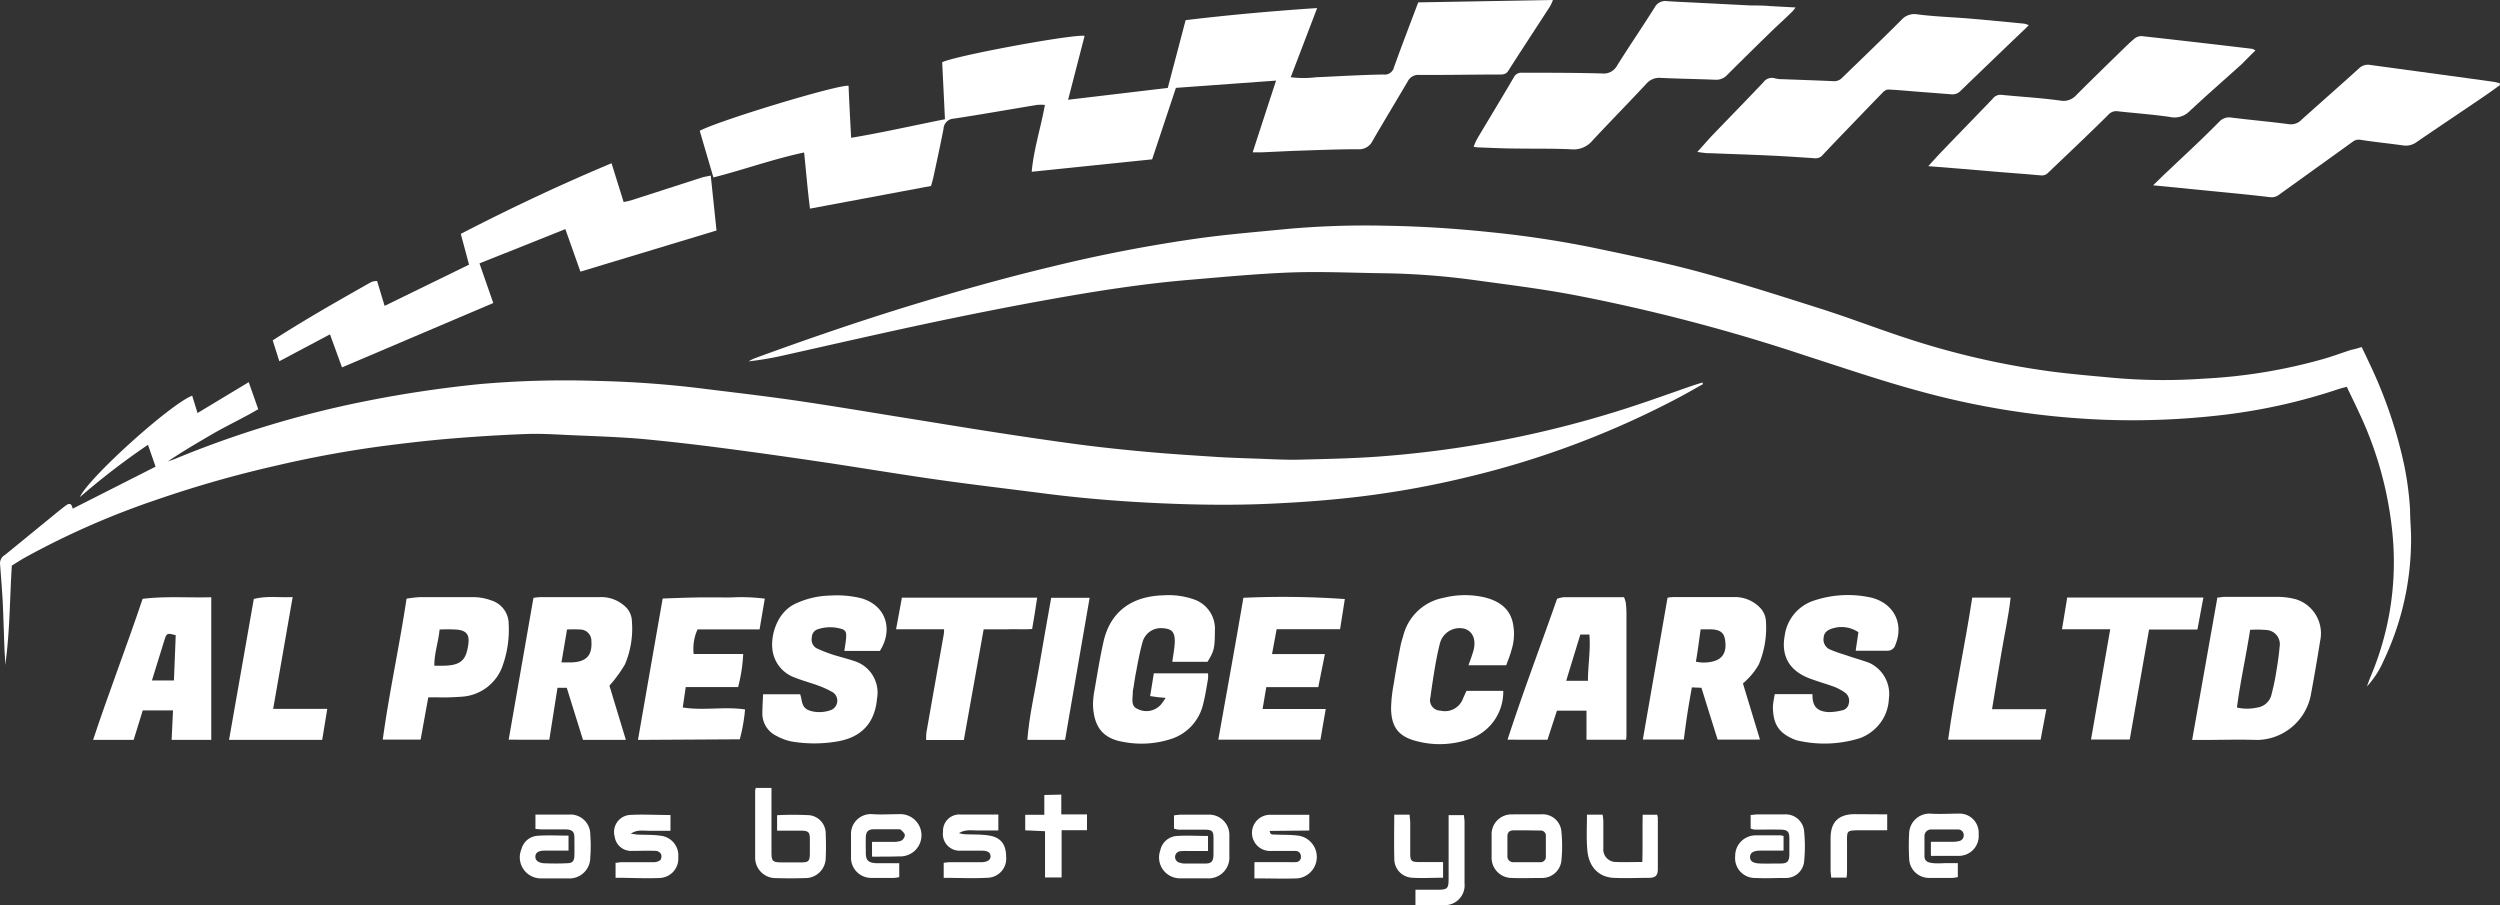 <svg xmlns="http://www.w3.org/2000/svg" viewBox="0 0 378.43 136.99"><rect x="0" y="0" width="378.43" height="136.99" fill="#333333" stroke="none"/><defs><style>.cls-1{fill:#fff;}</style></defs><g id="Layer_2" data-name="Layer 2"><g id="Layer_1-2" data-name="Layer 1"><path class="cls-1" d="M11,77l12.55-6.36L22.4,67.33a110,110,0,0,0-10.31,7.92c1.23-2.83,13.58-14,17-15.36l.81,2.63,7.75-4.67,1.44,4.09c-2.31,1.37-4.72,2.47-7,3.8s-4.51,2.63-6.69,4.11c.34-.12.68-.22,1-.35a154.28,154.28,0,0,1,29.22-8.83c5.57-1.11,11.17-1.93,16.81-2.51a146.56,146.56,0,0,1,17.9-.5,156.71,156.71,0,0,1,16.33,1.2c4.68.58,9.36,1.12,14,1.8,5.48.8,10.95,1.73,16.43,2.61,4.41.7,8.82,1.44,13.23,2.12s8.76,1.33,13.14,1.91c3.45.45,6.91.81,10.37,1.12s7,.53,10.52.76c2,.12,4,.18,6,.25s4.23.2,6.34.15c4.18-.11,8.37-.18,12.54-.51a161,161,0,0,0,37.19-7.33c3.35-1.08,6.66-2.29,10-3.44l1.27-.4.1.24c-1.36.76-2.72,1.55-4.1,2.27a135.55,135.55,0,0,1-31.36,11.76,141.24,141.24,0,0,1-16.48,3c-4,.48-8,.8-12,1-5.31.3-10.62.29-15.92.1-6.74-.24-13.46-.74-20.15-1.61-5.34-.69-10.68-1.31-16-2.07-5.78-.82-11.53-1.79-17.3-2.65-5-.74-10-1.45-15-2.1-4-.53-8.12-1-12.2-1.39-3.75-.32-7.52-.43-11.28-.6-2.11-.1-4.23-.23-6.33-.15-3.64.13-7.28.36-10.9.65-3.18.25-6.34.61-9.5,1a167.39,167.39,0,0,0-17.36,3.11,171.45,171.45,0,0,0-18.16,5.17A122.75,122.75,0,0,0,3.85,84.36c-.72.4-1.41.86-2.06,1.26-.32,5.08-.29,10.09-1,15.06,0-.88-.09-1.75-.12-2.63-.09-2.32-.15-4.64-.26-7C.3,89.15.15,87.22,0,85.28A1.48,1.48,0,0,1,.75,84C3.21,82,5.65,80,8.1,78c.61-.5,1.22-1,1.85-1.47S10.86,76.28,11,77Z"></path><path class="cls-1" d="M357.49,52.53c.43.9.81,1.67,1.17,2.46a69.42,69.42,0,0,1,4.93,13.92,46.23,46.23,0,0,1,1.23,8.35c0,1.45.16,2.9.15,4.34a42.74,42.74,0,0,1-4.15,18.4,13.81,13.81,0,0,1-2.54,3.92c.19-.49.35-1,.55-1.47a44.38,44.38,0,0,0,3.42-20.54,55.17,55.17,0,0,0-5.11-19.36c-.6-1.32-1.25-2.61-1.9-4-.48.13-.88.22-1.26.35a87.2,87.2,0,0,1-18.28,4,117.36,117.36,0,0,1-16.87.65,122.92,122.92,0,0,1-28.29-4.35c-5.8-1.57-11.49-3.52-17.21-5.36a275.58,275.58,0,0,0-34.71-9.12c-5.21-1-10.47-1.64-15.71-2.36a112.69,112.69,0,0,0-13.61-1c-4.6-.06-9.21-.28-13.8-.12-5.16.19-10.32.69-15.47,1.12-6.89.58-13.72,1.64-20.52,2.85-6.08,1.08-12.13,2.28-18.17,3.55-7.53,1.59-15,3.31-22.56,5a47.33,47.33,0,0,1-5.47.94,7.75,7.75,0,0,1,.86-.44c7.94-2.91,15.94-5.66,24-8.12,6.94-2.11,13.91-4.07,21-5.77a227.11,227.11,0,0,1,22.67-4.35c4.3-.58,8.64-.93,13-1.36a132.39,132.39,0,0,1,14.9-.49c5.22.08,10.42.41,15.61.95A156.65,156.65,0,0,1,241,37.46c5.39,1.13,10.79,2.24,16.11,3.67,6.23,1.69,12.39,3.66,18.55,5.62,4.23,1.35,8.37,2.94,12.58,4.33a122,122,0,0,0,22,5.12c3.23.43,6.49.7,9.74,1a86.34,86.34,0,0,0,13.55.12,81.13,81.13,0,0,0,18.23-3c1.39-.4,2.75-.91,4.13-1.36C356.38,52.87,356.86,52.73,357.49,52.53Z"></path><path class="cls-1" d="M128.84,20.86c4.84-.81,9.46-1.87,14.2-2.81-.14-2.94-.28-5.78-.42-8.62,1.65-.93,19.75-4.29,21.56-4-.82,3.16-1.63,6.32-2.5,9.67l15.09-1.79c.9-3.43,1.79-6.78,2.7-10.26,6.58-.79,13.15-1.38,19.91-1.83l-4,10.47a15.79,15.79,0,0,0,3.88,0c1.69-.06,3.39-.17,5.08-.24s3.39-.15,5.09-.17A1.42,1.42,0,0,0,211,10.21c1.17-3.27,2.42-6.51,3.68-9.85L235.07,0a7,7,0,0,1-.46,1c-2.1,3.24-4.22,6.46-6.3,9.72-.36.57-.83.56-1.38.56-4,0-8.05.09-12.07.06a1.79,1.79,0,0,0-1.78,1c-1.76,3-3.59,6-5.32,9a2.24,2.24,0,0,1-2.18,1.25c-3.07,0-6.13.13-9.2.23-1.82.06-3.64.17-5.45.24-.41,0-.81,0-1.31,0,1.18-3.64,2.32-7.13,3.54-10.86L178,13.3l-3.6,10.82L156.17,26c.31-3.43,1.38-6.66,2-10.12a7.69,7.69,0,0,0-1.18,0c-4.21.69-8.4,1.44-12.62,2.08a1.62,1.62,0,0,0-1.55,1.56c-.48,2.44-1,4.87-1.53,7.3-.1.44-.23.88-.35,1.33l-18.33,3.43c-.36-2.79-.58-5.57-.89-8.5-4.7,1-9.16,2.62-13.73,3.78-.71-2.44-1.4-4.77-2.07-7.06,2.83-1.53,20.84-7,22.53-6.82C128.55,15.53,128.69,18.12,128.84,20.86Z"></path><path class="cls-1" d="M92.57,24.71l1.83,5.87a11.07,11.07,0,0,0,1.22-.28l10.53-3.4c.43-.14.88-.2,1.44-.32.29,2.78.58,5.52.87,8.31l-20.6,6.23-2.28-6.44-13,5.19c.73,2.1,1.42,4.08,2.09,6L51.77,55.61l-1.82-5-7.67,4.07-1-3.16c4.87-3.14,9.91-6,14.94-8.84a3,3,0,0,1,.86-.15l1.14,3.77L71,40.06,69.75,35.4C77.19,31.56,84.71,28,92.57,24.71Z"></path><path class="cls-1" d="M378.43,12.88c-.9.64-1.79,1.29-2.71,1.91-3.29,2.24-6.6,4.45-9.89,6.7a2.73,2.73,0,0,1-2.09.52c-2.13-.3-4.27-.51-6.39-.84a1.5,1.5,0,0,0-1.25.31l-11,7.91a1.89,1.89,0,0,1-1.45.46c-3.57-.43-7.15-.75-10.73-1.11l-7-.69,1.52-1.48q2.22-2.09,4.43-4.18t4.1-4a2,2,0,0,1,1.79-.59c2.91.36,5.83.62,8.74,1a2.18,2.18,0,0,0,1.88-.67c2.9-2.61,5.83-5.17,8.71-7.78a1.9,1.9,0,0,1,1.69-.52l10.07,1.37,8.61,1.18a8,8,0,0,1,.94.23Z"></path><path class="cls-1" d="M223.07,22.21a10.14,10.14,0,0,1,.52-1.18c1.84-3.1,3.72-6.18,5.54-9.29a1.27,1.27,0,0,1,1.28-.73c4,0,8.05,0,12.08.11A2.29,2.29,0,0,0,244.74,10c1.87-3,3.86-5.9,5.74-8.89a1.81,1.81,0,0,1,1.84-.94c1.57.11,3.14.17,4.71.25l8.05.41c.95,0,1.91,0,2.86.09l3.86.21a4.88,4.88,0,0,1-.46.58c-1,1-2.12,2-3.16,3q-3.39,3.3-6.74,6.64a2.22,2.22,0,0,1-1.76.72c-2.77-.11-5.55-.15-8.32-.28a2.55,2.55,0,0,0-2.16.9c-2.68,2.88-5.45,5.69-8.13,8.57A3.68,3.68,0,0,1,238,22.61c-2.86-.15-5.73-.08-8.59-.13-1.9,0-3.81-.11-5.71-.17A4,4,0,0,1,223.07,22.21Z"></path><path class="cls-1" d="M256.92,23c.93-1,1.6-1.81,2.31-2.55,2.56-2.66,5.14-5.3,7.7-8a1.57,1.57,0,0,1,1.75-.59,4.55,4.55,0,0,0,1.23.13c2.56.1,5.12.18,7.68.3a1.66,1.66,0,0,0,1.31-.57c3-2.9,6-5.79,8.91-8.69a2.59,2.59,0,0,1,2.39-.86c2.62.34,5.28.42,7.92.64s5.52.5,8.27.77a3.75,3.75,0,0,1,.71.23l-.61.61c-.9.86-1.8,1.71-2.7,2.58-2.33,2.24-4.67,4.48-7,6.74a1.69,1.69,0,0,1-1.45.53l-5.44-.42c-1.36-.11-2.72-.24-4.08-.3A1.28,1.28,0,0,0,285,14c-1.6,1.63-3.18,3.28-4.76,4.92s-2.94,3.05-4.38,4.59a1.36,1.36,0,0,1-1.21.44c-2.27-.15-4.54-.31-6.81-.41-3-.14-6-.23-8.94-.35C258.33,23.21,257.77,23.12,256.92,23Z"></path><path class="cls-1" d="M291.89,25.15c.9-1,1.63-1.8,2.4-2.59,2.44-2.54,4.9-5.06,7.34-7.6a1.48,1.48,0,0,1,1.28-.61c1.85.19,3.7.32,5.55.49,1.15.11,2.3.23,3.45.39a2.56,2.56,0,0,0,2.34-.79c2.22-2.23,4.49-4.43,6.74-6.63.68-.66,1.36-1.34,2.09-1.95a1.74,1.74,0,0,1,1.08-.4q8.38.93,16.75,1.93a2,2,0,0,1,.5.25c-.71.69-1.36,1.34-2,2-2.68,2.41-5.39,4.78-8,7.22a3.2,3.2,0,0,1-2.91.85c-2.61-.39-5.26-.57-7.88-.86a1.6,1.6,0,0,0-1.45.49c-1.32,1.32-2.66,2.61-4,3.9-1.7,1.64-3.42,3.26-5.13,4.9a1.3,1.3,0,0,1-1.1.41c-2.34-.21-4.69-.38-7-.57l-5.31-.45Z"></path><path class="cls-1" d="M85.79,104.11h-1.4c-.41,2.61-.82,5.2-1.24,7.86H77c1.25-7.18,2.5-14.29,3.75-21.47a9.36,9.36,0,0,1,1-.11c3,0,6,0,9,0a5.31,5.31,0,0,1,4.13,1.66A3.09,3.09,0,0,1,95.65,94a13.87,13.87,0,0,1-1.05,6.57,20,20,0,0,1-2.35,3.22L94.74,112H88.25Zm-.8-3.84c.55,0,1,0,1.53,0,2.1-.09,3.15-.92,3-3.19a1.71,1.71,0,0,0-1.69-1.79,19.35,19.35,0,0,0-2,0Z"></path><path class="cls-1" d="M256.1,104.05c-.25,1.41-.48,2.71-.68,4s-.36,2.54-.54,3.89h-6.2c1.25-7.2,2.5-14.32,3.74-21.47a8.61,8.61,0,0,1,.92-.09c3,0,6.06,0,9.09,0a5.26,5.26,0,0,1,4,1.62,3.14,3.14,0,0,1,.87,1.87,14.28,14.28,0,0,1-1.06,6.69,9.85,9.85,0,0,1-1.8,2.33,6,6,0,0,1-.61.56l2.58,8.5H260c-.81-2.57-1.62-5.17-2.45-7.84Zm.61-3.89a5.62,5.62,0,0,0,2.74-.08c1.37-.41,1.93-1.43,1.69-3.14-.16-1.21-.78-1.66-2.3-1.68-.44,0-.88,0-1.41,0C257.18,97,257,98.54,256.71,100.16Z"></path><path class="cls-1" d="M331.83,112c1.3-7.31,2.55-14.4,3.82-21.55.4,0,.72-.1,1-.1,2.65,0,5.31,0,8,0a10.79,10.79,0,0,1,2.94.38,5.4,5.4,0,0,1,3.61,6.31c-.43,2.74-.91,5.48-1.41,8.2a8.42,8.42,0,0,1-8.1,6.77c-2.82-.1-5.65,0-8.47,0Zm8.78-16.7c-.61,4-1.49,7.84-2,11.8a7,7,0,0,0,3.09,0,2.58,2.58,0,0,0,2.15-2c.25-1,.47-1.93.63-2.9.24-1.43.47-2.86.59-4.29A2.16,2.16,0,0,0,343,95.36,16,16,0,0,0,340.61,95.34Z"></path><path class="cls-1" d="M182.78,100.18h-5.32c.13-1.07.35-2.08.37-3.09,0-1.47-.48-1.93-1.91-2a2.86,2.86,0,0,0-2.94,2c-.43,1.51-.72,3.06-1,4.6-.17.81-.28,1.63-.41,2.45a3.06,3.06,0,0,0-.1.73c0,.86-.34,2,.7,2.43a2.92,2.92,0,0,0,3.62-.72c.2-.25.38-.53.66-.94l-1.16-.1-1.19-.17c.2-1.2.37-2.29.56-3.45h8.2a4.78,4.78,0,0,1,0,.85c-.22,1.27-.41,2.54-.73,3.78a7.27,7.27,0,0,1-5.16,5.4,14.44,14.44,0,0,1-7,.34c-3-.52-4.41-2.24-4.52-5.6a12.32,12.32,0,0,1,.25-2.34c.41-2.37.79-4.74,1.31-7.08,1-4.66,4.27-7,9-7.15a11.63,11.63,0,0,1,4.53.55,4.7,4.7,0,0,1,3.36,4.82C183.89,98.11,183.78,98.58,182.78,100.18Z"></path><path class="cls-1" d="M133.19,98.53h-5.38c.1-.7.22-1.33.27-2,.07-.93-.11-1.21-1-1.41a5.87,5.87,0,0,0-3.19.1,1.31,1.31,0,0,0-1,1.27,1.52,1.52,0,0,0,.68,1.62,21.62,21.62,0,0,0,2.3.92c1.1.37,2.24.62,3.33,1a5,5,0,0,1,3.56,5.7c-.33,3.72-2.36,5.88-6,6.5a20.6,20.6,0,0,1-7,0,8.07,8.07,0,0,1-2.19-.82A3.75,3.75,0,0,1,115.4,108c0-.95.07-1.89.11-2.91h5.62c.05.22.13.45.17.68.22,1.29.59,1.7,1.87,1.95a5.09,5.09,0,0,0,2.67-.26,1.53,1.53,0,0,0,.28-2.63,13.83,13.83,0,0,0-2.12-1c-1.2-.45-2.45-.77-3.64-1.25a5.12,5.12,0,0,1-3.4-4c-.38-2.18.54-5.87,3.49-7.22a13.11,13.11,0,0,1,5.29-1.21,15.33,15.33,0,0,1,4.67.42C134.13,91.66,135.24,95.3,133.19,98.53Z"></path><path class="cls-1" d="M268.66,105.07h5.7c-.05,1.8.65,2.62,2.42,2.72a8.15,8.15,0,0,0,2-.25,1.27,1.27,0,0,0,1.08-1.07,1.52,1.52,0,0,0-.61-1.65,7.77,7.77,0,0,0-1.41-.78c-.77-.31-1.57-.54-2.35-.8-.59-.2-1.18-.39-1.76-.62-2.91-1.18-4.14-3.36-3.57-6.44a6.48,6.48,0,0,1,4.52-5.3,16.2,16.2,0,0,1,8.23-.49c3.65.71,5.37,3.91,4,7.21a1.2,1.2,0,0,1-1.18.9H280.9c.14-1,.28-1.87.41-2.8a4.56,4.56,0,0,0-3.87-.59c-.68.21-1.32.52-1.39,1.4a1.65,1.65,0,0,0,1.12,1.87c.87.38,1.79.63,2.69.94s2.06.64,3.06,1a5.19,5.19,0,0,1,3,5.48,6.53,6.53,0,0,1-2.27,4.68,6.84,6.84,0,0,1-2,1.22,18,18,0,0,1-9.33.44,3.63,3.63,0,0,1-.83-.26c-2.36-1-3.13-2.44-3.12-5A14.6,14.6,0,0,1,268.66,105.07Z"></path><path class="cls-1" d="M26.19,107.53H21.61L20.23,112H14.09c2.39-7.21,5.11-14.23,7.5-21.36,3.46-.42,6.85-.14,10.39-.23V112h-6ZM23,103h3.33l.27-6.85c-1.17-.32-1.37-.31-1.62.46C24.32,98.68,23.7,100.77,23,103Z"></path><path class="cls-1" d="M235.7,90.64a4.66,4.66,0,0,1,1-.24c3,0,6,0,9.13,0a4.06,4.06,0,0,1,.27.84,14.38,14.38,0,0,1,.1,1.74v17.81c0,.36,0,.73-.05,1.18h-6v-4.4h-4.47c-.47,1.45-.95,2.9-1.43,4.4H228.2C230.53,104.77,233.21,97.75,235.7,90.64Zm3.52,5.41c-.72,2.36-1.42,4.62-2.14,7h3.29c0-2.36.42-4.63.22-7Z"></path><path class="cls-1" d="M96.57,112c1.25-7.17,2.48-14.21,3.74-21.4,1.72-.06,3.44-.13,5.17-.16s3.4,0,5.1,0a28.26,28.26,0,0,1,5.19.18c-.28,1.63-.53,3.09-.79,4.65h-9.39A7.12,7.12,0,0,0,105,99h7.5a24.17,24.17,0,0,1-.77,5h-7.93l-.45,3.09c3.14.51,6.25-.17,9.43.3a25.68,25.68,0,0,1-.8,4.52Z"></path><path class="cls-1" d="M188.21,90.49a133,133,0,0,1,15.36.19l-.72,4.56h-9.6c-.24,1.27-.45,2.43-.7,3.77h8l-1,5h-7.87l-.56,3.31h9.56c-.28,1.62-.54,3.11-.8,4.64H184.42C185.69,104.78,187,97.65,188.21,90.49Z"></path><path class="cls-1" d="M228,100.7h-5.71c.19-.56.37-1,.54-1.54.06-.2.13-.4.19-.59.47-1.71-.05-3-1.34-3.4A3.08,3.08,0,0,0,218,97.26c-.31,1.16-.54,2.34-.75,3.52-.27,1.59-.51,3.19-.73,4.79a1.58,1.58,0,0,0,1.51,2,2.92,2.92,0,0,0,3.47-1.94c.16-.33.31-.67.48-1.05h5.57a7.55,7.55,0,0,1-4.67,7.13,13.62,13.62,0,0,1-8.55.45c-3-.78-3.7-2.53-3.76-4.87a21.35,21.35,0,0,1,.41-3.81c.29-1.88.64-3.76,1-5.63.11-.57.29-1.12.45-1.68a7.77,7.77,0,0,1,6.14-5.69,13.21,13.21,0,0,1,6-.09c2.2.5,4,1.64,4.45,4a8,8,0,0,1-.24,4.06C228.58,99.22,228.25,100,228,100.7Z"></path><path class="cls-1" d="M61.54,90.62a19.73,19.73,0,0,1,2-.23c2.74,0,5.48,0,8.21,0a8.1,8.1,0,0,1,2.66.51A3.72,3.72,0,0,1,77,94.43a16.21,16.21,0,0,1-.88,6.24,7,7,0,0,1-6.24,4.79,36,36,0,0,1-3.6.1H64.83c-.4,2.19-.77,4.25-1.16,6.39H57.94C58.92,104.78,60.47,97.77,61.54,90.62Zm5,4.67c-.17,1.92-.82,3.6-.79,5.48H67c2.93,0,3.56-1,3.88-3.17.22-1.44-.19-2.12-1.64-2.29A23.59,23.59,0,0,0,66.57,95.29Z"></path><path class="cls-1" d="M319.43,95.25h-7.3c.27-1.68.53-3.21.79-4.8h20.61c-.3,1.64-.59,3.2-.9,4.84h-7.32c-1,5.6-1.95,11.09-2.93,16.66h-5.86C317.48,106.44,318.44,101,319.43,95.25Z"></path><path class="cls-1" d="M142.91,95.25h-7.27c.32-1.7.6-3.23.88-4.78H157c-.14.87-.25,1.64-.37,2.4s-.25,1.46-.39,2.34c-1.23.1-2.46,0-3.69.05H148.9l-3,16.75-2.83,0h-2.88c0-.56,0-1,.11-1.51q1.28-7.27,2.57-14.54A6,6,0,0,0,142.91,95.25Z"></path><path class="cls-1" d="M301.54,107.35h8.22l-.87,4.62h-14c1-7.26,2.56-14.32,3.65-21.51h5.81c-.31,2.86-.94,5.62-1.4,8.41S302,104.4,301.54,107.35Z"></path><path class="cls-1" d="M38.42,90.66c2-.51,3.89-.17,5.88-.28-1,5.68-1.95,11.21-2.95,16.92h8.19L48.77,112H34.67Z"></path><path class="cls-1" d="M161.22,112h-5.71c.29-3.68,1.13-7.21,1.73-10.77s1.25-7.16,1.88-10.74h5.82C163.69,97.71,162.46,104.84,161.22,112Z"></path><path class="cls-1" d="M114.41,119.27h2.37V129c0,1.35.17,1.52,1.48,1.54,1,0,2.08,0,3.11,0s1.18-.25,1.22-1.19c0-.78,0-1.57,0-2.36,0-1-.23-1.24-1.26-1.25-1.19,0-2.39,0-3.7,0v-2.34a47.28,47.28,0,0,1,4.91,0,2.79,2.79,0,0,1,2.45,2.86c.05,1.2.06,2.41,0,3.61a3.08,3.08,0,0,1-3.14,3.05q-2.17.07-4.35,0a3.09,3.09,0,0,1-3.19-3.14c0-3.36,0-6.72,0-10.08A1.81,1.81,0,0,1,114.41,119.27Z"></path><path class="cls-1" d="M177.71,125.43v-2a8.07,8.07,0,0,1,1-.11c1.37,0,2.74,0,4.11,0a3.06,3.06,0,0,1,3.27,3.14c0,1,0,2.08,0,3.12a3.16,3.16,0,0,1-3.46,3.37c-1.28,0-2.57,0-3.86,0a3.16,3.16,0,0,1-3.13-4.24,2.72,2.72,0,0,1,2.57-2.17c1.52-.1,3.05,0,4.65,0v2.28h-3.21a5.86,5.86,0,0,0-1.11.05.88.88,0,0,0-.14,1.66,3.1,3.1,0,0,0,.84.19c1,0,2.08,0,3.12,0s1.32-.31,1.33-1.47c0-.79,0-1.58,0-2.37,0-1.09-.2-1.27-1.33-1.29-1.33,0-2.66,0-4,0A5.4,5.4,0,0,1,177.71,125.43Z"></path><path class="cls-1" d="M86.06,126.49v2.27H82.43c-.94,0-1.38.32-1.39.91s.49.93,1.25,1c1.16.05,2.33.06,3.49,0,.93,0,1.15-.34,1.17-1.25s0-1.74,0-2.61-.29-1.23-1.29-1.26c-1.2,0-2.4,0-3.61,0a9.9,9.9,0,0,1-1-.08v-2.16h5a3,3,0,0,1,3.3,3,22.46,22.46,0,0,1,0,3.48,3.15,3.15,0,0,1-3.43,3.17c-1.29,0-2.57,0-3.86,0a3.19,3.19,0,0,1-3.12-4.44,2.69,2.69,0,0,1,2.36-2C82.86,126.4,84.43,126.49,86.06,126.49Z"></path><path class="cls-1" d="M265,125.43v-2.07c.37,0,.69-.08,1-.08,1.37,0,2.73,0,4.1,0a2.79,2.79,0,0,1,3,2.64,22.61,22.61,0,0,1,0,4.43,2.76,2.76,0,0,1-2.88,2.55c-1.49,0-3,.08-4.48,0a3,3,0,0,1-3.08-3.32,3.09,3.09,0,0,1,3.16-3.13c1.25,0,2.49,0,3.73,0a2,2,0,0,1,.43.1v2.21H266.5c-1.07,0-1.6.32-1.59,1s.59.92,1.53.95,2.08,0,3.11,0,1.29-.36,1.31-1.38q0-1.19,0-2.37c0-1.12-.27-1.36-1.41-1.38s-2.58,0-3.86,0A5.87,5.87,0,0,1,265,125.43Z"></path><path class="cls-1" d="M231.23,123.27h2a2.85,2.85,0,0,1,3.12,2.57,22.26,22.26,0,0,1,0,4.47,2.94,2.94,0,0,1-3,2.59c-1.5,0-3,.06-4.49,0a3.06,3.06,0,0,1-3.07-3.22c0-1.08,0-2.16,0-3.24a3,3,0,0,1,3.11-3.16C229.66,123.25,230.45,123.27,231.23,123.27Zm-.1,2.42h-2c-.61,0-.94.28-.95.89,0,1,0,2,0,3a.87.87,0,0,0,.95.93c1.33,0,2.65,0,4,0a.8.8,0,0,0,.87-.85c0-1,0-2.07,0-3.1a.77.77,0,0,0-.86-.84Z"></path><path class="cls-1" d="M93.18,132.87V130.6c.31,0,.62-.09.94-.09,1.61,0,3.23,0,4.84,0a1.62,1.62,0,0,0,1-.32,1,1,0,0,0,.1-.91,1,1,0,0,0-.76-.48c-1.2-.05-2.4,0-3.6,0a2.5,2.5,0,0,1-2.65-2.14,2.59,2.59,0,0,1,2.17-3.29c2-.13,4.12,0,6.27,0v2.39c-1.09,0-2.12,0-3.14,0s-1.93-.22-2.87.45c.33,0,.66.1,1,.12,1.16.06,2.33,0,3.46.17a3,3,0,0,1,2.73,3.27,2.92,2.92,0,0,1-2.74,3.13C97.7,133,95.47,132.87,93.18,132.87Z"></path><path class="cls-1" d="M189.89,130.5h5.19a10.48,10.48,0,0,0,1.12,0,.76.76,0,0,0,.72-.86.8.8,0,0,0-.77-.83c-.5,0-1,0-1.49,0-.75,0-1.49,0-2.24,0a2.74,2.74,0,1,1,0-5.47c1.9,0,3.8,0,5.77,0v2.38l-6,.06c.11.68.5.53.79.55,1.24.06,2.49,0,3.71.19a3.26,3.26,0,0,1-.26,6.44c-2.15.08-4.3,0-6.55,0Z"></path><path class="cls-1" d="M142.85,132.88v-2.27a7.86,7.86,0,0,1,1-.1h4.85c.82-.05,1.27-.38,1.24-.92s-.41-.81-1.3-.82c-1.08,0-2.16,0-3.23,0a2.53,2.53,0,0,1-2.66-2.89,2.47,2.47,0,0,1,2.7-2.58c1.85,0,3.71,0,5.67,0v2.41c-1,0-2.06,0-3.08,0s-1.93-.19-2.88.41a6.35,6.35,0,0,0,.85.16c1.2.06,2.41,0,3.59.18,1.86.25,2.7,1.33,2.7,3.23a2.89,2.89,0,0,1-2.66,3.17C147.38,133,145.14,132.88,142.85,132.88Z"></path><path class="cls-1" d="M132,129.67v-2.24c1.09,0,2.15,0,3.21,0a3,3,0,0,0,1.21-.17,1.12,1.12,0,0,0,.55-.82c0-.29-.35-.58-.6-.83-.09-.09-.31-.08-.48-.08-1.2,0-2.4,0-3.61,0-.86,0-1.19.35-1.22,1.22s0,1.58,0,2.36c0,1.1.38,1.48,1.5,1.55.78,0,1.57,0,2.36,0h1.2v2.11a4.71,4.71,0,0,1-.78.12c-1.12,0-2.24,0-3.36,0a3.06,3.06,0,0,1-3.16-3.24q0-1.62,0-3.24a3,3,0,0,1,3.22-3.17c1.36.1,2.73,0,4.1,0a3.2,3.2,0,1,1-.06,6.39C134.77,129.68,133.46,129.67,132,129.67Z"></path><path class="cls-1" d="M292.28,129.5v-2.07c1.08,0,2.14,0,3.21,0a4.44,4.44,0,0,0,1.09-.12.87.87,0,0,0,.67-.94.83.83,0,0,0-.81-.81c-1.41,0-2.82,0-4.23,0a1,1,0,0,0-.9,1c0,1,0,2,0,3,0,.72.39,1,1.25,1.09s1.5,0,2.24,0h1.56v2.12a6.86,6.86,0,0,1-.81.12c-1.16,0-2.32,0-3.48,0a3,3,0,0,1-3.08-3,35.7,35.7,0,0,1,0-3.73,3.08,3.08,0,0,1,3.2-3c1.4.1,2.82,0,4.23,0a2.9,2.9,0,0,1,3.09,3.12,3,3,0,0,1-3.09,3.27c-1.29,0-2.58,0-3.86,0C292.5,129.64,292.43,129.57,292.28,129.5Z"></path><path class="cls-1" d="M240.22,123.32h2.37a7.75,7.75,0,0,1,.11.94c0,1.37,0,2.74,0,4.12a1.91,1.91,0,0,0,2,2.1c1.24.06,2.49,0,3.9,0,.08-2.4,0-4.75.06-7.15h2.19a2.75,2.75,0,0,1,.1.5c0,2.58,0,5.16,0,7.73,0,.93-.34,1.3-1.26,1.32-1.83,0-3.66.09-5.48,0-2.25-.13-3.75-1.72-3.93-4.21C240.12,127,240.22,125.2,240.22,123.32Z"></path><path class="cls-1" d="M160.65,120.28v3h3.89v2.39H160.7v7.15h-2.51v-7l-3-.13v-2.35h2.89v-3Z"></path><path class="cls-1" d="M214.26,137v-2.32h3.34c1.5,0,1.67-.18,1.68-1.63v-9.66h2.33c0,.35.08.67.08,1,0,3.11,0,6.22,0,9.34a3,3,0,0,1-3.22,3.28C217.11,137,215.75,137,214.26,137Z"></path><path class="cls-1" d="M285.67,123.27v2.41c-1.33,0-2.61,0-3.88,0-2.43,0-2.2,0-2.2,2.14v3.87c0,.36,0,.72-.07,1.15h-2.33c0-.35-.09-.67-.09-1,0-1.66,0-3.32,0-5,0-2.41,1.22-3.59,3.61-3.6Z"></path><path class="cls-1" d="M211.05,123.32h2.33c0,.39.08.75.09,1.11,0,1.62,0,3.24,0,4.86,0,1,.23,1.18,1.17,1.2,1.24,0,2.47,0,3.8,0v2.37c-1.61,0-3.18.11-4.74,0a2.83,2.83,0,0,1-2.64-2.83C211,127.82,211.05,125.62,211.05,123.32Z"></path></g></g></svg>